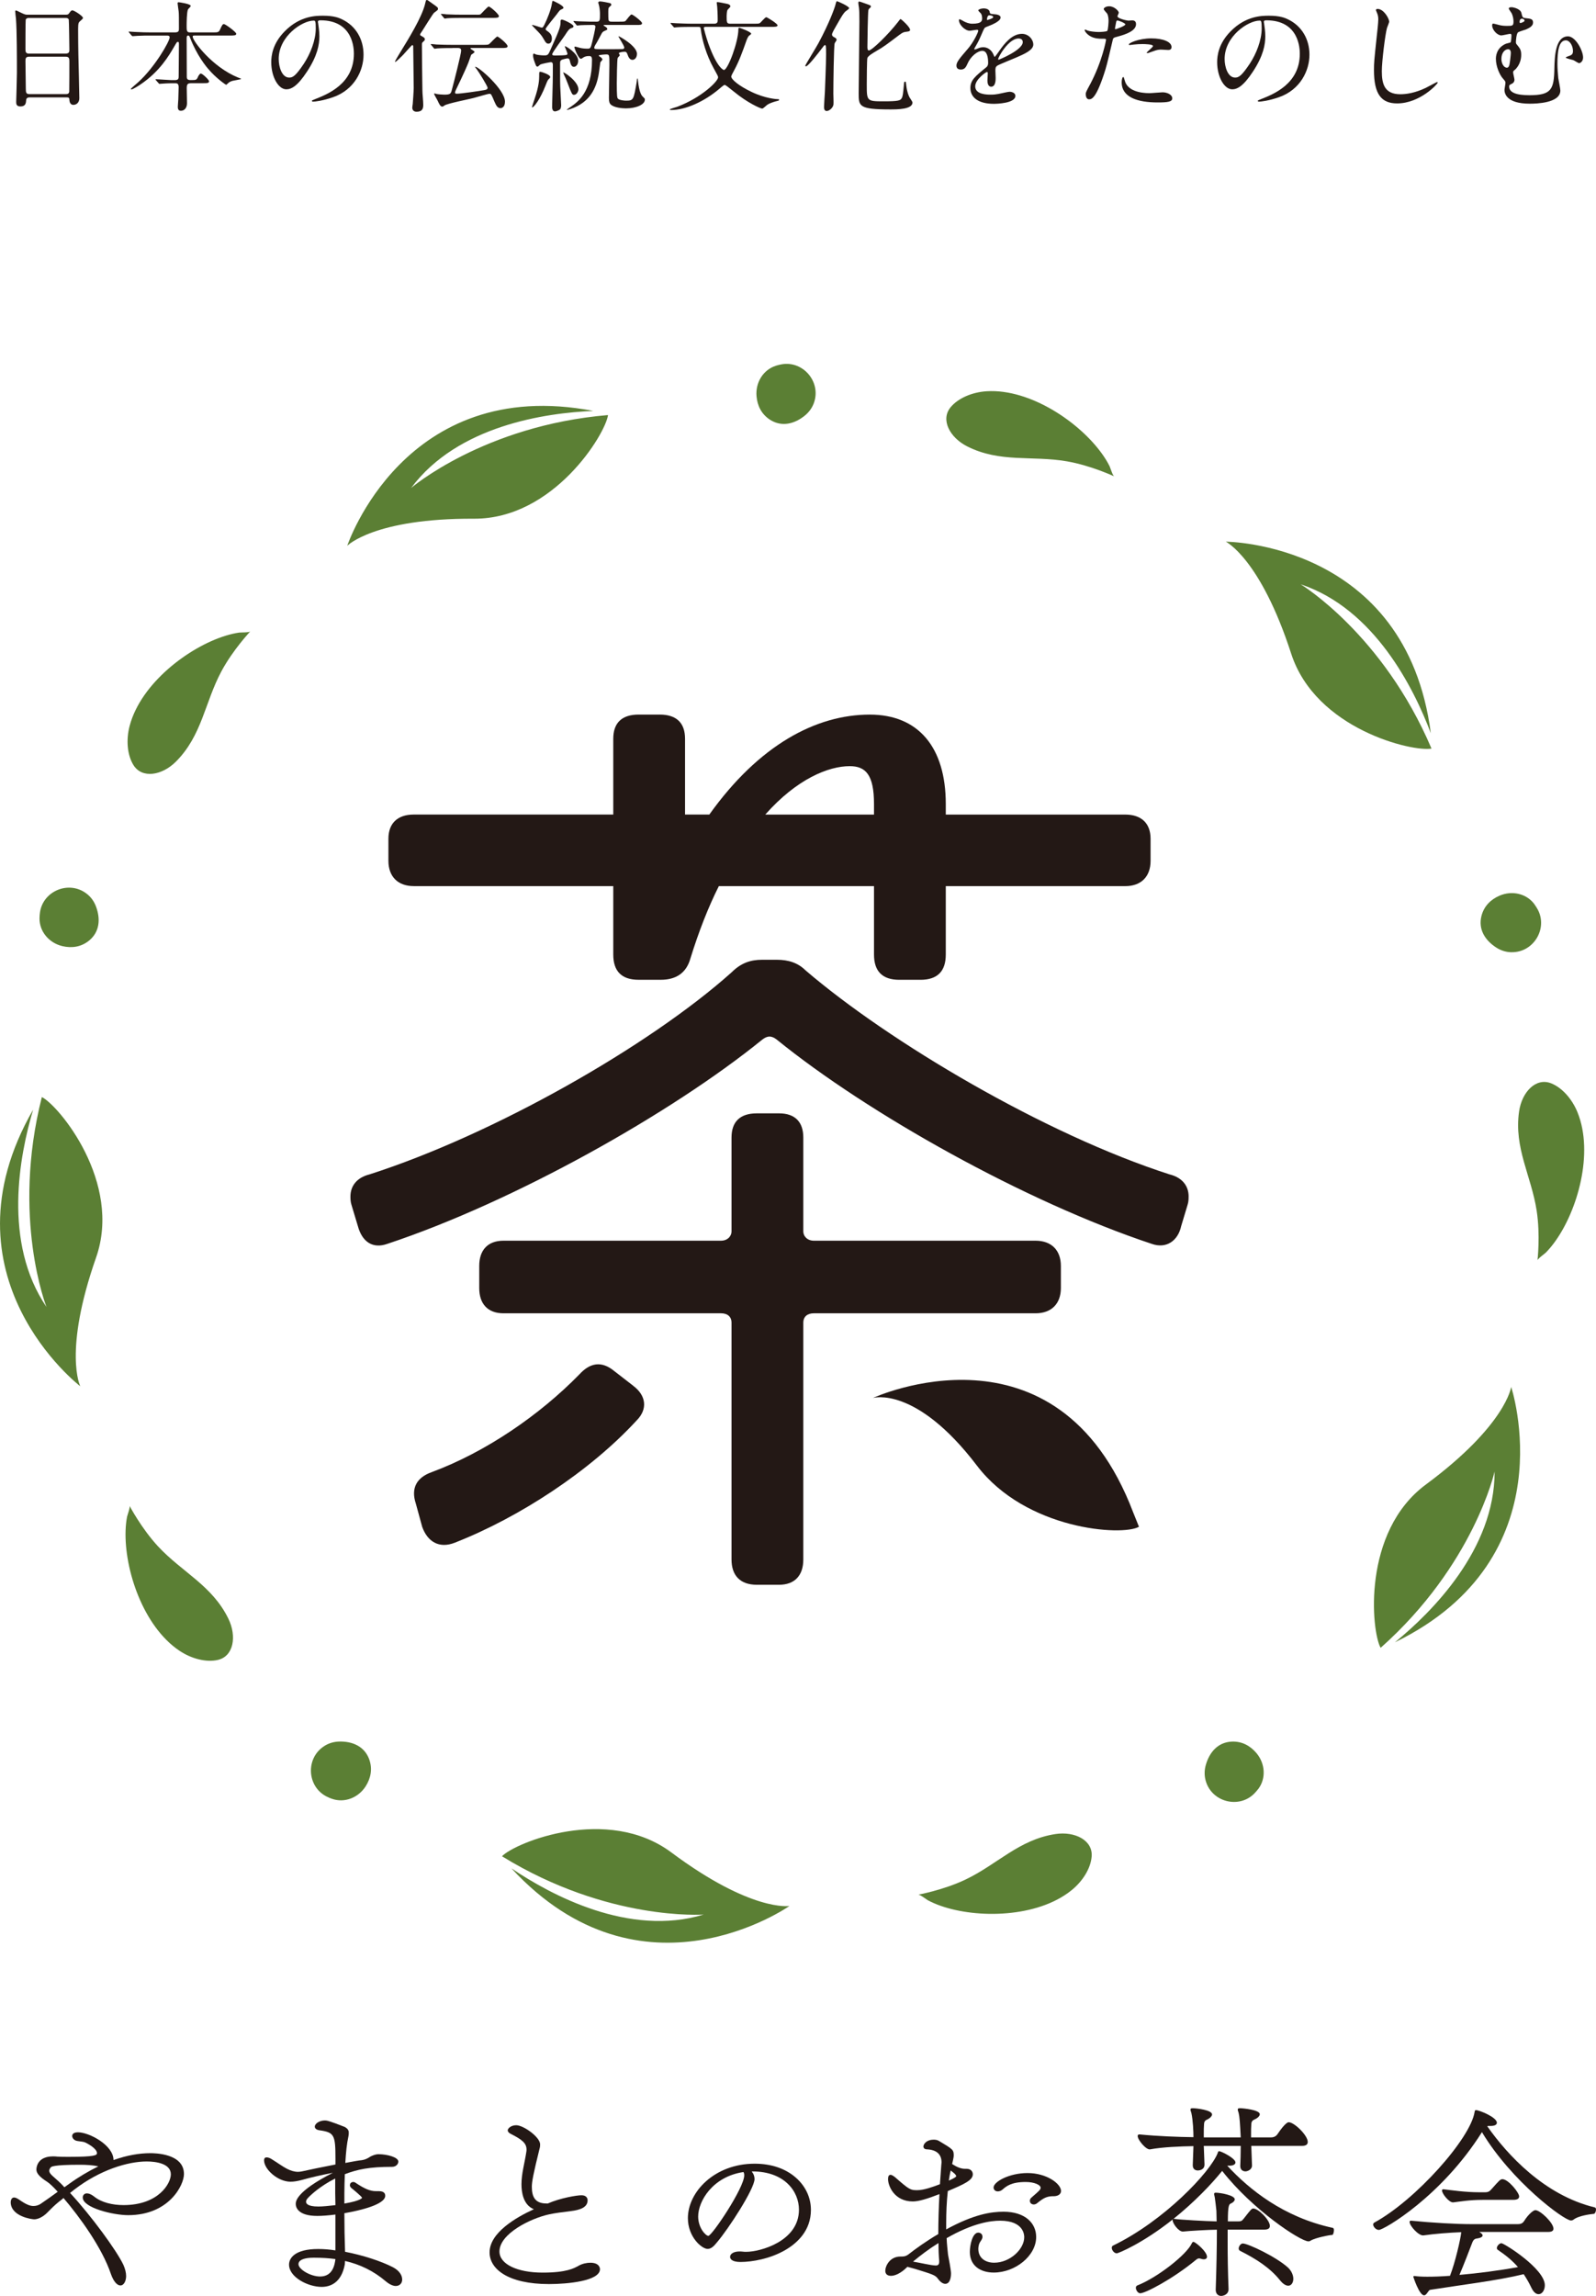 <?xml version="1.0" encoding="UTF-8"?>
<svg id="_レイヤー_2" data-name="レイヤー 2" xmlns="http://www.w3.org/2000/svg" viewBox="0 0 635 913.4">
  <defs>
    <style>
      .cls-1 {
        fill: #5b7f34;
      }

      .cls-2 {
        fill: #231815;
      }
    </style>
  </defs>
  <g id="_テキスト類" data-name="テキスト類">
    <g>
      <path class="cls-2" d="M11.81,38.74c-.29,0-1.3,0-1.39,1.01-.1,1.25-.19,2.59-2.3,2.59-1.58,0-1.68-.96-1.68-1.78,0-.19.29-9.79.29-11.62,0-5.23,0-16.66-.38-21.51-.05-.43-.29-2.45-.29-2.88,0-.24.05-.38.29-.38.19,0,.43.1,2.26,1.01,1.34.62,1.58.67,2.4.67h14.69c1.01,0,1.39,0,1.73-.48.72-1.01.91-1.25,1.39-1.25.67,0,4.18,2.26,4.18,2.98,0,.34-.24.53-1.06,1.25-.62.48-.86.82-.86,3.12,0,5.14.05,6,.1,10.23.05,2.74.38,14.88.38,17.38,0,1.68-1.1,2.64-2.4,2.64-.14,0-1.39,0-1.54-1.82-.05-.82-.05-1.15-1.01-1.15h-14.79ZM26.21,21.31c1.39,0,1.39-.91,1.39-1.54,0-.58-.14-11.76-.24-12-.29-.62-.91-.62-1.2-.62h-14.83c-.67,0-1.06.43-1.1.72-.1.38-.1,10.8-.1,11.67,0,.91.05,1.78,1.34,1.78h14.74ZM26.16,37.44c.43,0,1.3,0,1.39-1.01.05-.29.05-10.95.05-12.05,0-1.01-.1-1.82-1.39-1.82h-14.69c-1.25,0-1.39.72-1.39,1.68,0,1.58.14,9.31.14,11.04,0,1.54.14,2.16,1.44,2.16h14.45Z"/>
      <path class="cls-2" d="M75.84,33.12c-1.3,0-1.54.58-1.54,2.02,0,.91.1,5.14.1,5.95,0,1.73-.96,2.98-2.45,2.98-1.2,0-1.2-1.15-1.2-1.63,0-.43.19-2.69.19-2.88.05-1.68.14-4.56.14-4.9,0-1.54-.77-1.54-1.39-1.54h-1.68c-1.2,0-2.54.1-3.12.14-.24,0-1.2.1-1.39.1s-.19,0-.43-.29l-1.06-1.2s-.14-.14-.14-.24.14-.1.19-.1c.96,0,5.23.34,6.1.34h1.44c1.39,0,1.49-.62,1.49-1.49,0-2.02.1-10.99.1-12.82,0-.48,0-.91-.43-.91-.38,0-.43.14-1.44,1.87-2.06,3.55-5.76,9.94-13.49,15.12-.05.05-2.88,1.92-3.5,1.92-.1,0-.29-.05-.29-.19s2.5-2.26,2.98-2.69c6.58-5.95,12.48-16.23,12.48-17.81,0-.72-.67-.72-1.2-.72h-6.48c-1.34,0-3.26,0-5.04.1-.29,0-1.68.14-1.97.14-.14,0-.19,0-.48-.29l-.96-1.15c-.1-.14-.19-.24-.19-.29,0-.1.14-.1.19-.1.34,0,1.87.14,2.21.14,2.74.14,4.51.19,6.48.19h9.55c1.58,0,1.58-.72,1.58-1.54,0-4.13,0-5.71-.1-6.77-.05-.34-.43-3.02-.43-3.26,0-.43.29-.43.43-.43s4.8.62,4.8,1.49c0,.29-1.01,1.15-1.1,1.39-.48,1.06-.53,5.14-.53,6.53,0,1.68,0,2.59,1.25,2.59h8.98c2.21,0,2.54,0,3.07-1.15.86-2.02,1.15-2.16,1.54-2.16.58,0,4.9,3.17,4.9,3.84,0,.72-.91.72-2.59.72h-13.78c-.62,0-.96,0-.96.43,0,1.73,7.82,12.14,18.05,16.27,1.06.43,1.2.43,1.2.58s-2.78.58-3.31.72c-.86.24-1.3.43-2.02,1.1-.38.38-.48.48-.62.48-.19,0-4.08-2.69-7.1-6.29-.82-.91-4.56-5.42-7.25-12.43-.24-.62-.34-.86-.77-.86-.58,0-.58.67-.58,1.2,0,4.18.05,10.9.05,15.12,0,.53,0,1.39,1.34,1.39h.86c1.49,0,1.78-.1,2.3-1.39.19-.38.67-1.2,1.1-1.2.62,0,3.26,2.5,3.26,3.07,0,.77-.82.77-2.59.77h-4.75Z"/>
      <path class="cls-2" d="M126.49,8.74c0,.14.1.34.1.53.19,1.54.48,3.07.48,5.18,0,3.22-.72,7.68-4.94,14.07-3.84,5.86-6.29,7.01-8.21,7.01-3.17,0-6-4.94-6-10.8,0-2.54.53-7.39,5.33-12.24,6.1-6.24,12.53-6.24,15.31-6.24,4.37,0,6.38.86,7.73,1.54,5.18,2.54,8.35,7.68,8.35,13.97s-3.6,13.92-12.1,16.9c-4.08,1.44-7.25,1.78-7.97,1.78-.19,0-.48-.05-.48-.34,0-.14.1-.19,1.3-.67,4.99-1.97,15.41-6.1,15.41-18.05,0-1.87-.19-13.3-13.3-13.3-.96,0-1.01.38-1.01.67ZM110.89,23.47c0,3.12,1.25,7.39,4.18,7.39,1.39,0,2.54-.58,5.86-5.57,2.54-3.89,4.7-9.22,4.7-13.97,0-2.88-.19-3.12-.82-3.12-4.56,0-13.92,6.19-13.92,15.27Z"/>
      <path class="cls-2" d="M168.16,16.8c-.29.29-.29.48-.29,1.25,0,3.89.14,14.07.19,17.76,0,1.68.34,4.32.34,5.95,0,1.73-.62,2.69-2.69,2.69-1.58,0-1.68-1.34-1.68-1.58s.14-1.3.19-1.54c.05-.43.38-5.18.38-6.29,0-2.59-.19-14.06-.19-16.37,0-.38,0-.72-.43-.72-.19,0-3.02,3.31-3.65,3.94-.38.43-2.78,2.74-3.02,2.74-.14,0-.14-.1-.14-.14,0-.29,1.92-3.41,2.26-3.98,3.17-5.14,8.35-13.58,9.65-18.77.38-1.58.38-1.73.77-1.73.24,0,.43.14,2.16,1.39,2.02,1.44,2.26,1.58,2.26,2.11,0,.43-.14.53-1.54,1.54-.53.43-4.03,6.19-4.8,7.34-.72,1.01-.77,1.15-.77,1.44,0,.24.24.34.82.67.96.48,1.06.82,1.06,1.2,0,.29-.24.53-.86,1.1ZM180.01,19.11c-4.18,0-5.57.1-6.05.14-.14,0-.86.14-1.01.14-.19,0-.29-.14-.43-.34l-.91-1.1c-.1-.1-.24-.24-.24-.29,0-.1.1-.14.19-.14.34,0,1.82.14,2.11.19,2.35.1,4.32.14,6.58.14h11.76c1.82,0,2.35-.05,2.64-.34.53-.43,2.83-2.98,3.22-2.98.43,0,4.08,2.93,4.08,3.84,0,.72-.86.72-2.54.72h-11.9c-.19,0-.34.05-.34.19,0,.1.05.14.72.58.62.38.91.58.91.82,0,.29-1.2.96-1.34,1.15-.24.62-.91,2.59-1.1,3.07-.53,1.34-1.82,4.37-4.94,10.8-.14.29-.38.86-.38,1.15,0,.38.38.43.72.43,1.58,0,8.93-1.06,10.99-1.44.53-.1,1.25-.24,1.25-.91s-3.5-6.29-4.27-7.3c-.05-.05-.48-.67-.72-.96,0-.05.1-.1.14-.1,1.3,0,11.76,9.02,11.76,13.87,0,2.3-1.34,2.59-1.78,2.59-1.25,0-1.78-1.2-2.4-2.59-1.3-3.07-1.34-3.12-2.02-3.12-.62,0-5.33,1.44-6.34,1.68-1.82.48-10.32,2.16-11.47,2.93-.58.38-.67.48-.86.48-.48,0-.91-.1-1.82-2.16-.19-.48-1.49-2.59-1.49-2.88,0-.1.05-.19.24-.19.14,0,.53.14.62.19.62.14,2.35.29,3.17.29,2.54,0,2.64-.43,3.07-2.11.62-2.26,3.65-14.07,3.65-15.41,0-1.01-.72-1.01-1.25-1.06h-2.21ZM189.62,5.86c.82,0,1.3,0,1.58-.19.24-.14,2.83-3.07,3.22-3.07.67,0,4.08,3.07,4.08,3.79s-.86.72-2.59.72h-11.86c-4.18,0-5.57.1-6.05.14-.14,0-.86.14-1.01.14-.19,0-.29-.14-.43-.34l-.91-1.1c-.1-.14-.24-.24-.24-.29,0-.1.1-.14.19-.14.34,0,1.82.14,2.11.19,2.35.1,4.32.14,6.58.14h5.33Z"/>
      <path class="cls-2" d="M224.18,3.07c0,.29-.1.34-1.01.77-.38.14-.62.43-1.63,1.82-.72.96-4.46,5.42-4.46,5.86,0,.34.29.58.53.72.96.67,1.97,1.44,1.97,3.07,0,1.15-.48,2.06-1.39,2.06-.77,0-1.1-.58-1.39-1.01-1.1-1.87-1.3-2.21-2.26-3.26-.48-.53-2.88-2.98-2.88-3.02s.05-.14.14-.14c.62,0,3.46,1.06,3.74,1.06.43,0,.58-.24,1.1-1.25,1.06-2.11,2.59-5.9,2.93-8.21.19-1.1.19-1.2.48-1.2.05,0,4.13,1.78,4.13,2.74ZM218.37,31.44c-.34.29-.53.53-1.34,2.64-2.16,5.52-4.61,8.64-5.28,8.64-.05,0-.1-.05-.1-.1,0-.1.91-2.88,1.06-3.31,1.73-5.04,1.82-7.68,1.82-9.12,0-1.54,0-1.63.43-1.63.62,0,3.5,1.06,3.89,1.82.19.43-.05.67-.48,1.06ZM225.19,21.89c.14,0,.58-.1.58-.48,0-.48-1.06-2.78-1.06-2.93,0-.05,0-.1.1-.1.43,0,5.23,2.88,5.23,5.76,0,1.63-.96,2.45-1.68,2.45s-1.25-.58-1.58-2.21c-.14-.72-.34-1.15-.96-1.15-.43,0-1.82.38-1.97.43-1.01.34-1.01.82-1.01,1.73,0,7.15,0,7.97.14,10.66.1,1.92.29,5.66.29,5.81,0,.38-.05,1.34-.53,1.73-.14.14-1.25.72-1.97.72-1.1,0-1.1-1.54-1.1-1.87,0-1.34.24-8.11.24-9.65.05-2.26.05-4.61.05-6.91,0-.38,0-1.15-.77-1.15-.19,0-3.65.58-4.32,1.01-.14.1-.77.77-.96.77-.48,0-.58-.29-.72-.58-.67-1.73-1.1-2.74-1.1-4.03,0-.19.05-.58.38-.58.1,0,.72.34.86.38.77.19,2.16.34,3.17.34,1.49,0,1.63-.19,2.64-2.5,3.89-8.64,3.89-9.17,3.89-11.09,0-.38.14-.67.48-.67.72,0,4.66,1.87,4.66,2.64,0,.48-.29.58-.58.67-1.15.34-1.54.96-2.74,2.83-.77,1.2-5.14,6.91-5.14,7.68,0,.43.48.48,1.2.48,2.02,0,3.94-.1,4.27-.19ZM228.35,37.73c-.72,0-.91-.48-2.5-4.61-.67-1.78-.91-2.26-1.34-3.17-.05-.1-.43-1.01-.43-1.1,0-.48,6.05,3.46,6.05,6.67,0,.82-.67,2.21-1.78,2.21ZM228.35,8.74c-.19-.19-.19-.24-.19-.29,0-.1.05-.1.14-.1.34,0,1.82.14,2.16.14,3.84.14,5.23.14,6.86.14,1.39,0,1.39-.58,1.39-3.12,0-.86-.1-2.11-.34-3.17,0-.19-.34-1.06-.34-1.25,0-.53.58-.53.72-.53.67,0,3.22.48,3.89.67.48.14.58.38.58.77,0,.19-.82.77-.91.91-.14.19-.29.38-.29,1.73,0,1.2,0,3.17.14,3.46.24.53.77.53,1.39.53h2.78c1.97,0,2.3-.05,2.59-.34.38-.38,1.87-2.54,2.35-2.54.53,0,4.18,2.78,4.18,3.46,0,.72-.72.72-2.21.72h-12.72c-.19,0-.38,0-.38.14s.29.29.62.48c.38.24.86.58.86,1.01,0,.29-.05.29-1.25.82-.38.19-.72.38-1.1,1.15-1.73,3.26-1.92,3.6-2.5,4.51-.05.19-.34.58-.34.96,0,.24.14.43.48.48.53.1,2.88.1,3.55.1,1.06,0,6.62,0,7.2-.05.34-.05.72-.14.72-.62,0-.67-2.3-4.22-2.3-4.32s.05-.14.14-.14c.19,0,7.2,3.79,7.2,6.96,0,1.68-1.01,2.4-1.78,2.4-1.2,0-1.68-1.3-2.02-2.26-.29-.82-.58-.96-1.1-.96-.96,0-2.3.29-2.3.58,0,.14.38.67.38.77,0,.24-.82.96-.86,1.15-.24.67-.34,9.02-.34,10.03,0,5.04.14,5.76.43,6.1.58.67,2.64.82,3.26.82,2.98,0,3.02-.38,4.22-7.39.05-.34.05-.48.14-1.2,0,0,0-.24.1-.24.19,0,.24.58.29.91.48,4.56,1.34,5.9,2.11,6.53.34.34.62.53.62.96,0,2.02-3.46,3.5-7.58,3.5-1.49,0-4.7-.29-6-1.54-.43-.38-.72-1.01-.72-2.54,0-2.11.19-11.33.19-13.25,0-3.89,0-4.13-1.25-4.13-.34,0-3.02.14-3.02.48,0,.1.62.48.72.58.24.14.77.58.77.96,0,.24-.67.86-.82,1.1-.05.24-.48,3.65-.58,4.22-.96,6.38-3.79,11.81-11.23,14.35-.48.19-1.25.38-1.44.38-.05,0-.1,0-.1-.1,0-.05,1.44-1.06,1.68-1.2,2.59-1.82,8.35-5.81,8.35-18.58,0-1.49-.62-1.54-1.1-1.54-.72,0-1.44.05-2.21.48-.19.1-.86.62-1.06.62-1.06,0-2.64-4.27-2.64-4.56,0-.24.1-.29.29-.29.24,0,.38.05,1.73.43.91.29,2.26.38,3.22.38,1.01,0,1.25-.14,1.82-2.54.29-1.06,1.3-5.52,1.3-6.14,0-.67-.43-.77-.96-.77-2.69,0-4.61.1-4.85.1-.14,0-1.3.14-1.44.14s-.24-.1-.38-.34l-.96-1.1Z"/>
      <path class="cls-2" d="M280.63,10.71c-.29,0-.62.1-.62.48,0,.14.91,3.55,1.82,6.14,3.55,9.89,6.1,10.51,6.19,10.51,1.58,0,5.76-11.23,5.76-16.18,0-.24,0-.62.38-.62.14,0,4.7,1.63,4.7,2.35,0,.24-.24.38-.77.77-.48.34-.96,1.58-1.01,1.73-1.78,5.04-3.02,8.45-4.99,12.1-.62,1.1-1.15,2.16-1.15,2.45,0,1.15,2.98,3.7,8.11,6.14,5.38,2.59,9.89,2.88,10.51,2.88.14,0,.43,0,.43.19,0,.34-.14.38-1.34.67-1.1.29-2.69.86-3.41,1.39-.29.19-1.58,1.49-1.97,1.49-.72,0-5.95-2.35-11.18-6.67q-3.36-2.74-3.7-2.74c-.34,0-.53.14-2.35,1.68-5.76,4.85-13.2,8.3-19.01,8.3-.34,0-.53-.1-.53-.24,0-.19,2.54-.91,2.98-1.06,9.65-3.65,16.23-10.13,16.23-11.71,0-.43-.19-.77-1.78-3.65-2.93-5.28-4.61-11.28-5.09-15.31-.14-.96-.14-1.1-1.06-1.1h-2.35c-1.15,0-4.42,0-6.05.14-.14,0-.86.1-1.06.1-.14,0-.24-.1-.38-.29l-.96-1.1q-.19-.24-.19-.34c0-.1.1-.1.19-.1.29,0,1.73.14,2.06.14,1.39.05,3.89.19,6.62.19h8.5c1.39,0,1.39-.86,1.39-1.54,0-2.4-.14-4.46-.19-5.14,0-.24-.19-1.34-.19-1.63s.1-.29.34-.29c.48,0,3.02.53,3.7.67.29.05,1.39.29,1.39,1.06,0,.29-1.1,1.2-1.2,1.49-.19.43-.29,1.82-.29,2.26,0,2.54,0,3.12,1.44,3.12h9.36c1.1,0,1.97,0,2.3-.19.48-.19,2.11-2.4,2.69-2.4.29,0,4.46,2.54,4.46,3.22,0,.62-.96.62-2.54.62h-26.21Z"/>
      <path class="cls-2" d="M332.09,17.23c-.34,1.01-.53,16.37-.53,20.02,0,.67.14,3.7.05,4.32-.14,1.25-1.63,2.59-2.69,2.59s-1.06-1.2-1.06-1.68c0-.91.29-4.99.34-5.86.05-1.25.48-11.86.48-14.98,0-3.55-.1-3.7-.48-3.7-.24,0-.43.29-1.34,1.49-1.39,1.82-5.33,6.96-6.19,6.96-.1,0-.29-.1-.29-.29s4.46-7.44,5.23-8.88c4.42-8.21,6.48-14.11,6.77-15.26q.34-1.49.62-1.49c.24,0,4.85,2.02,4.85,2.78,0,.34-1.39,1.2-1.58,1.39-.91,1.01-1.2,1.49-3.7,5.86-.48.82-1.54,2.64-1.54,3.22,0,.53.34.82.82,1.06.67.34,1.01.58,1.01,1.1,0,.24-.72,1.15-.77,1.34ZM360.8,12.62c-1.25.1-1.63.29-2.88,1.2-5.28,3.98-6.38,4.85-9.17,6.43-1.3.77-3.31,1.92-3.65,2.83-.19.62-.24,8.98-.24,10.51,0,6.58,0,6.72,6.67,6.72,6,0,6.67-.34,7.2-1.2.43-.67.58-1.78.86-4.9.14-1.54.14-1.73.53-1.73.29,0,.29.05.48,1.73.29,2.4.96,3.98,1.3,4.56.14.29,1.15,1.63,1.15,2.02,0,2.74-6.14,2.74-8.83,2.74-12.58,0-12.58-1.3-12.58-6.48,0-4.51.29-24.34.29-28.47,0-3.65-.05-4.42-.19-5.62-.05-.24-.24-1.49-.24-1.78,0-.43.14-.58.34-.58.24,0,1.68.53,2.74.91,1.73.62,1.92.67,1.92,1.1,0,.14-.1.29-.19.38-.67.62-.72.67-.82,1.15-.19.82-.38,12.24-.38,14.5,0,.43,0,1.44.58,1.44,1.2,0,7.82-6.43,11.67-11.43.14-.24.82-1.1.96-1.1s4.22,3.5,3.74,4.56c-.19.38-.91.48-1.25.48Z"/>
      <path class="cls-2" d="M380.53,26.11c0-1.44,1.34-2.98,4.61-6.77,2.16-2.5,4.08-6.48,4.08-7.15,0-.29-.34-.34-.53-.34-.48,0-2.45.38-2.88.38-1.82,0-4.27-2.35-4.27-4.22,0-.14,0-.34.29-.34s1.54.77,1.82.91c.58.29,1.87.86,3.17.86,3.94,0,3.94-1.3,3.94-2.26,0-.29-.05-1.06-.38-1.68-.14-.24-1.15-1.1-1.15-1.39,0-.38,1.25-.77,2.11-.77,1.15,0,2.35.43,2.45,1.49.05.62.24.72,2.16.86.34,0,2.16.24,2.16,1.25,0,1.58-3.5,2.93-5.71,3.79-.72.29-.77.38-1.82,2.83-1.15,2.64-1.34,3.02-2.59,5.18-.24.43-.34.58-.34.77,0,.1.05.19.19.19s1.06-.34,1.49-.53c.53-.24,1.15-.38,1.87-.38.62,0,2.83.1,4.08,2.93.34.82.38.91.48.91.14,0,1.73-2.21,1.97-2.59,1.58-2.21,4.7-6.58,8.88-6.58,2.64,0,4.51,2.26,4.51,4.27,0,2.26-3.79,3.84-6.77,5.14-1.2.53-6.62,2.69-7.49,3.22-.77.48-.82,1.01-.82,2.02,0,.43.1,2.45.1,2.88,0,.77,0,3.5-1.78,3.5-1.3,0-1.49-1.58-1.49-2.45,0-.48.14-2.78.14-2.83,0-.19,0-.58-.34-.58-.38,0-4.66,2.98-4.66,5.71,0,3.31,4.8,3.31,6.19,3.31,1.2,0,2.11-.1,3.07-.29.67-.1,3.74-.86,4.37-.86,1.01,0,2.35.48,2.35,1.63,0,2.98-7.44,3.17-8.59,3.17-6.1,0-9.31-2.5-9.31-6.29,0-3.07,1.82-4.61,6.34-8.26.48-.38.72-.96.72-1.68,0-2.16-.38-4.85-2.3-4.85s-4.66,2.21-5.9,5.09c-.53,1.2-1.06,2.35-2.59,2.35-.91,0-1.82-.29-1.82-1.58ZM392.77,7.97c.1,0,2.4-.62,2.4-1.15,0-.62-1.2-.72-1.63-.72-.67,0-.86,1.34-.86,1.54s0,.34.1.34ZM397.14,23.52c0,.1.05.24.19.24s9.6-3.84,9.6-7.01c0-1.2-1.06-1.44-1.68-1.44-3.98,0-8.11,7.44-8.11,8.21Z"/>
      <path class="cls-2" d="M433.72,33.56c4.94-9.36,6.34-17.62,6.34-17.67,0-.48-.19-.48-1.73-.48-1.01,0-2.69-.05-4.27-.86-1.54-.77-2.5-2.11-2.5-2.59,0-.14.14-.19.19-.19.19,0,.91.38,1.1.43.72.24,2.69.53,4.27.53.72,0,3.02-.1,3.41-.43.38-.34.53-3.6.53-3.94,0-.38,0-2.02-.58-2.98-.19-.24-1.34-1.44-1.34-1.78,0-.48.91-1.1,2.16-1.1,2.16,0,3.84,1.97,3.84,2.54,0,.24-.53,1.2-.53,1.44,0,.91,3.84,1.73,4.32,1.73.19,0,1.25-.1,1.49-.1.38,0,1.58,0,1.58,1.49,0,2.69-4.08,4.08-7.25,4.94-1.63.43-1.82.48-2.02,1.34-2.45,10.46-2.5,10.51-3.5,13.63-3.31,9.99-5.04,9.99-5.95,9.99-1.15,0-1.3-1.58-1.3-2.11,0-.58.24-1.06,1.73-3.84ZM443.85,11.62c.24,0,3.89-1.3,3.89-1.92,0-.48-2.59-1.54-3.12-1.54-.29,0-.43.1-.53.58-.19.96-.19,1.1-.43,2.26-.05.34-.1.62.19.62ZM447.49,31.97c1.01,4.18,6.19,5.09,9.84,5.09.82,0,4.46-.34,5.23-.34,1.63,0,3.84.82,3.84,2.4,0,1.39-1.78,1.63-5.86,1.63-7.78,0-14.26-1.97-14.26-8.02,0-1.1.29-2.11.67-2.11.19,0,.48,1.2.53,1.34ZM458.1,15.27c4.56,0,8.02,1.34,8.02,3.46,0,1.15-1.01,1.15-1.39,1.15-.43,0-2.3-.14-2.69-.14-.86,0-1.58,0-3.55.77-1.2.43-1.68.62-2.02.62-.1,0-.24,0-.24-.14,0-.34,2.5-2.16,2.5-2.69,0-.72-3.41-.77-4.13-.77-1.06,0-2.35.05-3.46.19-.29.05-1.39.19-1.58.19-.05,0-.38,0-.43-.1-.34-.62,3.84-2.54,8.98-2.54Z"/>
      <path class="cls-2" d="M502.84,8.74c0,.14.1.34.1.53.19,1.54.48,3.07.48,5.18,0,3.22-.72,7.68-4.94,14.07-3.84,5.86-6.29,7.01-8.21,7.01-3.17,0-6-4.94-6-10.8,0-2.54.53-7.39,5.33-12.24,6.1-6.24,12.53-6.24,15.31-6.24,4.37,0,6.38.86,7.73,1.54,5.18,2.54,8.35,7.68,8.35,13.97s-3.6,13.92-12.1,16.9c-4.08,1.44-7.25,1.78-7.97,1.78-.19,0-.48-.05-.48-.34,0-.14.1-.19,1.3-.67,4.99-1.97,15.41-6.1,15.41-18.05,0-1.87-.19-13.3-13.3-13.3-.96,0-1.01.38-1.01.67ZM487.24,23.47c0,3.12,1.25,7.39,4.18,7.39,1.39,0,2.54-.58,5.86-5.57,2.54-3.89,4.7-9.22,4.7-13.97,0-2.88-.19-3.12-.82-3.12-4.56,0-13.92,6.19-13.92,15.27Z"/>
      <path class="cls-2" d="M552.72,8.54c0,.48-.82,2.3-.91,2.69-.67,2.45-2.02,13.06-2.02,17.09,0,4.85.91,9.17,7.34,9.17,2.35,0,5.81-.48,10.08-2.5.72-.34,4.37-2.35,4.56-2.35s.24.14.24.24c0,.53-7.1,8.26-16.13,8.26-6.24,0-9.22-3.6-9.22-13.25,0-2.98.1-3.94,1.1-13.35.19-1.58.62-5.52.62-6.86,0-.86-.14-1.68-.43-2.35-.05-.14-.53-1.25-.53-1.3,0-.34.38-.48.67-.48,2.5,0,4.61,3.89,4.61,4.99Z"/>
      <path class="cls-2" d="M605.29,5.04c.38,1.63.48,2.06,1.54,2.16,2.26.24,3.12.34,3.12,1.78,0,1.2-1.06,1.97-2.69,2.69-.48.19-2.74.86-3.22,1.15-.72.43-.91,3.41-.91,3.94s.14.72.53,1.15c1.1,1.39,1.58,1.97,1.58,3.89,0,3.74-2.26,5.76-2.54,6-.53.38-.67.53-.67,1.06,0,.43.53,2.4.53,2.88,0,.29-.1,1.15-1.06,1.58-.86.43-1.06.53-1.06,1.06,0,2.4,2.74,3.5,8.06,3.5,8.83,0,9.79-2.35,9.94-10.75.1-4.22.29-12.67,5.42-12.67,2.98,0,6,5.67,6,8.4,0,1.58-1.1,2.26-1.58,2.26-.38,0-1.92-1.06-2.3-1.2-.48-.14-3.02-.72-3.02-1.01s1.68-.72,1.97-.91c.72-.38.91-.91.91-1.68,0-2.06-1.25-4.27-2.83-4.27-2.78,0-3.36,4.22-3.36,9.41,0,1.58.19,4.22.34,5.62.1.72.82,4.13.82,4.94,0,5.04-9.7,5.23-12.14,5.23-9.46,0-10.08-4.22-10.08-5.47,0-.43.38-2.35.38-2.78,0-.62-.1-.72-1.06-1.82-1.2-1.34-2.74-4.71-2.74-7.73,0-.72,0-4.32,3.98-6.05.24-.1,1.49-.38,1.78-.48.34-.1.43-2.59.43-2.78,0-.62-.24-.67-.53-.67-.48,0-2.93.62-3.5.62-1.54,0-3.65-2.11-3.65-4.03,0-.14.05-.67.38-.67.38,0,2.21.53,2.64.62.77.19,1.68.29,2.83.29,2.26,0,2.64,0,2.64-1.78,0-.77-.14-2.06-.77-3.31-.14-.29-1.1-1.49-1.1-1.82,0-.62,1.2-.53,1.58-.48,1.1.19,3.12.91,3.41,2.16ZM600,19.59c-1.2,0-2.64,1.34-2.64,3.84,0,1.68.86,3.5,2.21,3.5.58,0,.82-.62.96-1.06.19-.72.58-4.03.58-4.75,0-1.06-.38-1.54-1.1-1.54ZM604.61,8.69c0,.34.1.48.34.48.05,0,1.63-.43,1.63-.96,0-.34-.43-.77-1.01-.77-.05,0-.29,0-.48.1-.48.29-.48,1.06-.48,1.15Z"/>
    </g>
    <g>
      <path class="cls-2" d="M27.9,872.4c8.58,9.31,18.45,22.83,21.19,28.58.73,1.64,1.09,3.2,1.09,4.47,0,1.83-.82,3.74-2.28,3.74-1.19,0-2.64-1.37-3.74-4.47-3.56-10.59-12.51-22.83-18.9-30.32l-.73.64c-1.73,1.28-3.2,2.65-4.38,3.83l-1.55,1.55c-.27.27-2.56,2.46-5.02,2.46-.82,0-9.13-1.09-9.32-6.67,0-1.01.36-2.01,1.37-2.01.46,0,1.1.27,1.92.82,2.74,1.91,4.29,2.56,5.75,2.56,1.01,0,2.1-.27,3.1-1.01,2.28-1.55,4.47-3.1,6.57-4.65-1.83-2.01-3.38-3.47-4.29-4.02-3.01-1.92-4.2-3.38-4.2-4.84,0-.91.46-5.21,6.58-5.21.54,0,1.19,0,1.73.09,1.19.09,2.83.09,4.65.09,10.32,0,11.14-.64,11.14-1.46,0-1.83-3.65-3.74-4.2-4.02-.46-.27-1.01-.46-1.64-.55l-1.92-.27c-1.28-.18-2.1-1.1-2.1-2.01,0-1.19,1.37-1.46,2.28-1.46,4.47,0,14.16,5.11,14.16,11.05,5.39-1.92,10.31-2.74,14.61-2.74,1.83,0,13.42.09,13.42,8.31,0,4.47-6.03,16.35-22.19,16.35-5.94,0-18.08-2.92-18.08-7.03,0-.91.64-1.64,1.64-1.64.82,0,1.73.36,2.92,1.28,2.92,2.37,7.31,3.38,11.68,3.38,13.88,0,18.81-8.58,18.81-12.24,0-4.29-5.93-5.11-9.59-5.11-7.58,0-18.63,3.38-28.76,11.14l-1.73,1.37ZM27.54,868.75c3.93-2.83,7.85-5.11,11.6-6.94-2.01-.46-4.75-.64-7.39-.64-10.87,0-11.42.82-11.6,1.1-.36.45-.55.82-.55,1.27,0,.73.55,1.46,1.64,2.38,1.37,1.19,2.92,2.56,4.38,4.2l1.92-1.37Z"/>
      <path class="cls-2" d="M133.46,880.98c-2.74.36-5.3.55-7.21.55-7.94,0-8.58-3.65-8.58-4.75,0-1.01.09-4.93,14.79-12.42-4.66.91-9.04,1.92-12.24,2.83-1.73.46-3.19.73-4.65.73-5.02,0-10.5-4.93-10.5-8.49,0-.82.37-1.19,1.01-1.19s1.37.27,2.19.82c2.1,1.28,4.02,2.74,5.94,3.74,1.46.73,2.92,1.19,4.38,1.19.55,0,1.01-.09,1.55-.18,2.46-.55,8.03-1.73,13.33-2.74v-2.37c0-9.32-.46-10.41-6.3-11.23-1.37-.18-1.92-.82-1.92-1.46,0-1.19,1.83-2.46,4.02-2.46.73,0,1.55.09,7.85,2.56,1.19.64,1.64,1.37,1.64,2.19,0,.46,0,.91-.09,1.37-.73,3.47-1,6.3-1.28,10.78,2.92-.55,5.39-1.01,6.57-1.1,1.19-.18,2.1-.55,3.47-1.46.91-.46,2.01-.91,3.2-.91,3.38,0,7.85,1.19,7.85,2.92,0,1.1-1.01,2.1-2.47,2.1-9.13,0-13.7,1.01-18.81,2.92-.09,2.46-.18,5.02-.18,7.49v4.2c6.39-1.1,7.03-2.19,7.03-2.28,0-.46-4.02-3.74-4.29-3.93-.36-.37-.55-.73-.55-1.1,0-.27.09-.55.27-.82.28-.28.64-.46,1.1-.46.36,0,.73.18,1.09.46,3.47,2.28,5.57,3.2,7.95,3.2h1.19c2.37,0,2.46,1.37,2.46,1.83,0,3.47-9.86,5.84-16.25,6.94,0,5.12.09,10.23.27,15.34,7.12,1.37,14.34,3.74,18.99,6.12,2.65,1.37,3.74,3.29,3.74,4.93,0,1.46-1.01,2.56-2.56,2.56-1.01,0-2.38-.54-3.93-1.83-4.93-4.2-10.32-6.76-16.25-8.13,0,.46-.09.91-.09,1.37-1.37,7.4-5.84,8.95-9.22,8.95-5.39,0-12.97-3.84-12.97-8.86,0-2.56,2.28-6.21,11.6-6.21,2.19,0,4.47.18,6.85.55v-14.24ZM124.69,898.15c-3.47,0-5.3.82-5.76,1.82-.09.18-.18.46-.18.73,0,2.1,4.84,4.93,8.58,4.93,5.02,0,5.84-4.57,6.12-6.94-2.65-.36-5.39-.54-8.22-.54h-.55ZM133.36,866.65c-6.03,3.01-9.86,6.67-10.77,7.67-.46.46-.82,1-.82,1.55s.27,1.92,4.93,1.92c1.73,0,4.2-.27,6.76-.55,0-1.55-.09-3.2-.09-4.75v-5.84Z"/>
      <path class="cls-2" d="M217.91,876.6c5.21-2.28,11.69-3.29,13.42-3.29,1.83,0,2.46,1.01,2.46,2.01,0,2.74-2.83,3.83-6.67,4.29-2.92.36-6.57.82-8.58,1.28-7.58,1.64-19.82,7.76-19.82,14.79,0,5.02,7.03,8.4,17.17,8.4,9.59,0,12.51-1.73,14.34-2.74,1.46-.82,3.19-1.19,4.65-1.19,3.56,0,3.83,2.1,3.83,2.56,0,4.75-13.06,5.93-20.27,5.93-16.35,0-23.65-6.02-23.65-12.6,0-7.85,10.59-13.97,17.62-17.17-4.29-1.73-4.93-6.85-4.93-9.95,0-4.29,1.28-8.49,1.92-12.78.09-.36.09-.73.09-1.01,0-2.47-1.65-3.93-6.39-6.3-.82-.46-1.09-.91-1.09-1.37,0-.64,1.19-2.01,3.38-2.01,2.92,0,9.5,4.75,9.5,7.58v.36c0,.55-.09,1.01-.28,1.64-2.37,9.59-3.01,12.88-3.01,14.88,0,4.02,1.28,6.67,5.84,6.67h.46Z"/>
      <path class="cls-2" d="M294.54,899.84c-3.77,0-4.06-1.54-4.06-2.01,0-1.27,1.52-2.16,3.7-2.16.44,0,.89,0,1.36.07.42.07.92.07,1.42.07,5.36,0,20.92-4.12,20.92-16.76,0-7.33-5.8-15.22-18.51-15.22h-.29c.74.91,1.13,1.94,1.13,3.02,0,3.86-10.31,19.78-15.04,25.3-1.2,1.5-2.28,2.5-3.63,2.5-2.33,0-7.85-4.75-7.85-12.24,0-10.46,10.67-21.66,26.56-21.66,6.63,0,12.33,1.94,16.47,5.62,3.82,3.38,5.92,7.92,5.92,12.76,0,8.24-5.46,13.18-10.04,15.88-6.07,3.57-13.3,4.84-18.05,4.84M295.8,864.07c-12.29,1.82-18.02,11.61-18.02,17.69,0,4.59,3.04,7.7,4.05,7.7,1.44-.02,14.28-19.1,14.28-24.07,0-.49-.06-.91-.31-1.32"/>
      <path class="cls-2" d="M360.99,901.8l-.18.18c-2.28,2.28-4.65,3.38-6.3,3.38-1.91,0-2.28-1.19-2.28-2.01,0-1.83,1.73-5.66,6.02-5.66h.46c1.1,0,1.73-.18,2.56-.73,2.92-2.28,7.21-5.39,12.05-8.22,0-5.02.18-10.68.46-15.89-4.93,1.92-8.31,2.92-10.59,2.92-7.31,0-9.86-6.12-9.86-8.86,0-.91.18-1.73,1.01-1.73.36,0,.91.28,1.73.91,5.75,5.02,6.12,5.2,8.86,5.2s6.39-1.37,9.04-2.37l.55-7.67c0-.36.09-.64.09-1.01,0-3.01-1.73-5.02-5.84-5.2-.91,0-1.37-.55-1.37-1.1,0-1.09,1.37-2.74,4.02-2.74.73,0,1.46.09,2.1.46,5.66,3.38,5.94,3.56,5.94,5.84,0,.18,0,.82-.64,3.38,1.55,1,3.29,1.91,5.12,1.91h.64c1.73,0,2.47,1.1,2.47,2.19,0,2.37-3.47,3.93-9.95,6.67-.46,4.2-.64,8.58-.64,12.78v2.46c11.05-6.02,17.8-7.03,22.83-7.03,8.49,0,12.97,4.47,12.97,10.05,0,7.49-8.31,14.15-16.89,14.15-5.2,0-9.5-2.65-9.5-8.22,0-2.65,1.01-7.67,3.38-7.67.27,0,1.64.18,1.64,1.65,0,.36,0,.73-.82,1.92-.82,1.09-.82,2.74-.82,2.92,0,3.65,2.83,5.48,6.3,5.48,6.3,0,11.96-5.39,11.96-10.14,0-.64,0-6.57-9.59-6.57-3.75,0-10.78.91-21.28,6.94.09,2.46.36,4.65.55,6.57,1.19,6.12,1.19,7.21,1.19,7.49,0,.37,0,4.11-2.28,4.11-.91,0-1.92-.64-2.92-2.01-1.01-1.46-2.28-1.82-9.13-3.93l-3.01-.82ZM373.68,899.34c-.18-1.92-.28-4.29-.28-7.03-3.83,2.37-7.3,5.02-10.13,7.39,3.29.55,6.85,1.46,8.95,1.55h.18c.82,0,1.28-.46,1.28-1.46v-.46ZM377.51,867.47c.64-.27,2.92-1.28,2.92-1.73,0-.64-1.09-1.46-2.19-2.28-.28,1.28-.55,2.65-.73,4.02M419.06,873.68c-2.74,0-4.11.91-6.48,2.83-.46.36-.91.46-1.28.46-.73,0-1.55-.46-1.55-1.46,0-.46.18-.91.64-1.28,1.46-1.28,2.74-2.38,3.28-3.01.27-.37.36-.64.36-.91,0-1.1-2.46-2.28-5.94-2.28-5.66,0-7.67,1.64-9.22,3.01-.64.55-1.37.73-1.91.73-.92,0-1.65-.64-1.65-1.55,0-2.28,6.21-5.75,13.51-5.75,7.67,0,13.33,4.29,13.33,7.12,0,1.28-1.19,2.1-2.92,2.1h-.18Z"/>
      <path class="cls-2" d="M483.7,910.75c.27-7.58.46-16.62.46-23.74-2.83,0-11.05.46-13.42.73h-.18c-1.64,0-4.02-3.2-4.02-4.57,0-.09.09-.18.09-.27-12.05,9.59-21.73,13.51-22.28,13.51-1.09,0-2.01-1.28-2.01-2.19,0-.46.18-.73.55-.91,20.18-9.77,38.71-29.22,41.63-36.89.09-.37.18-.64.55-.64.82,0,6.48,2.83,6.48,4.47,0,.82-1,1.28-2.19,1.28h-1.09c8.76,9.49,22.46,20.54,42,24.75.36.09.46.46.46.91,0,.91-.37,2.01-.73,1.91-.91,0-6.67,1.1-8.58,2.28-.18.18-.55.27-.82.27-3.2,0-22.28-12.6-34.34-28.03-4.2,5.21-10.96,12.33-19.36,19.08h.27c2.56.37,12.6.91,16.89,1.01,0-1.55-.09-3.01-.09-4.2-.18-1.92-.46-4.02-.64-5.3-.09-.64-.28-1.1-.28-1.37,0-.37.18-.55.64-.55,1.83,0,7.58,1.01,7.58,2.65,0,.55-.64,1.28-1.55,1.64-.73.36-1.19.73-1.19,7.12h4.11c1.46,0,1.55-.36,2.28-1.19,2.92-3.75,3.1-3.93,3.74-3.93,2.01,0,6.58,4.56,6.58,6.94,0,.91-.64,1.46-2.28,1.46h-14.52v5.02c0,5.57.09,11.87.36,18.53.09,2.38-2.28,2.83-2.92,2.83-1.1,0-2.19-.73-2.19-2.47v-.18ZM478.95,898.79c-.36,0-.82-.09-1.37-.28-.18,0-.37-.09-.46-.09-.55,0-.91.28-1.46.73-9.22,7.58-20,13.15-22.01,13.15-.91,0-1.73-1.28-1.73-2.19,0-.36.18-.73.55-.91,8.13-3.19,19.72-12.33,21.73-16.8.18-.36.37-.55.64-.55.73,0,5.39,3.83,5.39,5.94,0,.64-.55,1.01-1.28,1.01M497.85,853.68l.28,7.67c.09,1.91-2.01,2.46-2.56,2.46-1.1,0-2.1-.64-2.1-2.1v-.18c.09-2.1.18-4.93.18-7.85h-14.7l.28,7.3c.09,2.47-2.56,2.47-2.65,2.47-1.09,0-2.01-.64-2.01-2.01v-.27l.27-7.4c-5.3.09-12.42.37-17.26,1.28-1.55.27-4.93-3.75-4.93-5.3,0-.36.18-.64.64-.64h.09c7.49.73,15.25,1.01,21.46,1.09,0-2.19-.18-6.67-.82-9.59-.18-.64-.37-1.1-.37-1.37,0-.46.28-.55,1.01-.55,1.46,0,7.58.73,7.58,2.47,0,.73-1,1.64-2.1,2.1-.82.36-1.1,1.01-1.1,2.01-.09,1.1-.09,2.28-.09,3.47v1.55h14.7c-.28-5.66-.46-8.22-.82-9.68-.18-.64-.37-1.1-.37-1.37,0-.46.28-.55,1.01-.55,1.1,0,7.76.64,7.76,2.38,0,.82-1.01,1.64-2.28,2.19-.82.36-1.1,1.01-1.1,2.01-.09,1.1-.09,2.28-.09,3.47v1.55h7.95c1.01,0,1.92-.36,2.56-1.28,3.2-4.75,4.29-4.75,4.47-4.75,2.19,0,7.58,5.2,7.58,7.85,0,.91-.64,1.55-2.19,1.55h-20.27ZM509.18,907.01c-3.84-4.75-9.22-8.31-15.8-11.6-.36-.18-.54-.55-.54-.91,0-.91.82-2.01,1.64-2.01,2.01,0,13.33,5.3,18.08,9.68,1.37,1.37,2.01,3.01,2.01,4.38,0,1.55-.82,2.74-2.01,2.74-.91,0-2.1-.64-3.38-2.28"/>
      <path class="cls-2" d="M592.36,845.74c-.27,0-.46,0-.64.09,7.94,11.32,22.74,27.48,42.82,32.32.36.09.46.46.46.91,0,.73-.46,1.64-.82,1.64-.91.09-6.12.64-8.22,2.38-.27.18-.55.27-.91.27-2.74,0-23.65-15.52-35.43-35.15-16.16,25.66-39.08,38.9-41,38.9-1.19,0-2.28-1.28-2.28-2.19,0-.27.18-.55.46-.73,16.44-8.95,38.26-33.42,39.9-44.01.09-.55.18-.73.55-.73,1.28,0,8.31,2.83,8.31,5.02,0,.82-.91,1.28-2.56,1.28h-.64ZM588.61,887.92l.09.09c.82.46,1.19.91,1.19,1.28,0,.55-.82,1.01-2.1,1.19-.82.09-1.46.27-2.01,1.64-1.1,2.92-3.47,9.04-5.11,12.87,7.39-.64,15.79-1.73,23.28-3.1-2.1-2.47-4.75-4.66-8.12-6.94-.18-.18-.28-.36-.28-.64,0-.82,1.01-1.92,1.83-1.92,1.01,0,17.26,10.13,17.26,16.71,0,2.01-1.1,3.56-2.47,3.56-1.01,0-2.01-.73-2.92-2.65-.91-1.92-1.92-3.65-3.02-5.3-10.5,2.56-25.02,4.29-37.16,6.21-.82.09-1.37,2.19-2.47,2.19-1.92,0-4.29-7.31-4.29-7.4,0-.18.18-.27.36-.27h.27c1.19.18,2.83.27,4.93.27,2.47,0,5.57-.09,9.04-.36,2.01-5.11,4.29-14.88,4.47-17.35-4.75.18-10.59.64-15.07,1.28-1.91.18-5.48-3.83-5.48-5.39,0-.27.18-.46.55-.46h.09c8.22.82,17.9,1.37,23.93,1.37h18.35c1.46,0,2.1-.36,2.74-1.37,1.55-2.46,3.56-4.2,4.38-4.2,1.92,0,7.21,5.02,7.21,7.39,0,.73-.55,1.28-2.1,1.28h-27.39ZM589.8,875.14c-5.02,0-8.58.64-11.6,1-1.55.18-4.47-3.38-4.47-4.75,0-.27.18-.46.46-.46h.18c3.19.36,8.49,1.19,14.34,1.19h2.1c1.46,0,1.91-.46,2.65-1.28,2.92-3.28,3.47-3.93,4.29-3.93,2.38,0,6.67,5.39,6.67,6.85,0,.82-.64,1.37-2.28,1.37h-12.33Z"/>
      <path class="cls-2" d="M472.91,475.99c0,.84,0,2.1-.42,3.35l-2.52,8.37c-1.26,5.86-5.88,9.21-11.76,7.11-50.4-16.74-112.99-51.9-149.1-81.2-2.1-1.67-3.78-1.67-5.88,0-36.12,29.3-98.71,64.46-149.1,81.2-5.88,2.1-10.08-.84-11.76-7.11l-2.52-8.37c-.42-1.26-.42-2.51-.42-3.35,0-4.18,2.52-7.53,7.56-8.79,49.56-15.91,111.3-51.07,144.07-80.37,3.78-3.77,7.56-5.02,12.18-5.02h5.88c4.62,0,8.4,1.26,11.34,4.18,33.18,28.47,95.34,65.3,144.9,81.21,5.04,1.25,7.56,4.6,7.56,8.79M244,352.51h-79.38c-6.3,0-10.08-3.77-10.08-10.05v-8.79c0-6.28,3.78-9.63,10.08-9.63h79.38v-30.14c0-6.28,3.36-9.63,10.08-9.63h8.4c6.72,0,10.08,3.35,10.08,9.63v30.14h9.66c19.74-27.63,42.42-39.76,63.84-39.76,19.32,0,30.24,12.97,30.24,35.58v4.19h71.4c6.3,0,10.08,3.35,10.08,9.63v8.79c0,6.28-3.78,10.05-10.08,10.05h-71.4v27.21c0,6.7-3.36,10.05-10.08,10.05h-8.4c-6.72,0-10.08-3.35-10.08-10.05v-27.21h-61.74c-4.2,8.37-7.98,18-11.34,28.88-1.68,5.86-5.88,8.37-11.76,8.37h-8.82c-6.72,0-10.08-3.35-10.08-10.05v-27.21ZM251.98,551.33c5.04,3.77,5.88,9.21,1.26,13.81-18.48,20.09-46.62,38.51-72.24,48.55-6.3,2.51-10.92-.42-13.02-6.28l-2.52-9.21c-2.1-6.28.42-10.47,6.3-12.56,21.42-7.95,42.84-22.6,58.8-38.93,4.2-4.6,8.82-5.44,13.86-1.26l7.56,5.86ZM422.09,512.4c0,6.28-3.78,10.05-10.08,10.05h-88.2c-2.52,0-4.2,1.26-4.2,3.77v94.18c0,6.28-3.36,10.05-9.66,10.05h-8.82c-6.72,0-10.08-3.77-10.08-10.05v-94.18c0-2.51-1.68-3.77-4.2-3.77h-86.52c-6.3,0-9.66-3.77-9.66-10.05v-8.79c0-6.28,3.36-10.04,9.66-10.04h86.52c2.52,0,4.2-1.68,4.2-3.77v-37.26c0-6.28,3.36-9.63,10.08-9.63h8.82c6.3,0,9.66,3.35,9.66,9.63v37.26c0,2.09,1.68,3.77,4.2,3.77h88.2c6.3,0,10.08,3.76,10.08,10.04v8.79ZM304.48,324.05h43.26v-4.19c0-11.72-3.36-15.07-9.66-15.07-8.4,0-21,5.02-33.6,19.26"/>
      <path class="cls-2" d="M450.85,601.63c-30.2-79.41-103.55-45.49-103.55-45.49,0,0,17.01-5.12,41.41,26.93,19.48,25.57,57.89,28.13,64.45,24.3l-2.31-5.74Z"/>
      <path class="cls-1" d="M517.53,232.45c29.38,9.81,45.06,41.48,51.75,59.24-9.82-75.96-81.56-76.2-81.56-76.2,0,0,13.75,6.73,26,44.54,9.77,30.18,48.47,39.19,55.83,37.76-19.39-45.6-52.02-65.33-52.02-65.33"/>
      <path class="cls-1" d="M399.34,155.92c-2.28-.31-4.55-.41-6.78-.27-5.76.36-11.29,2.71-14.31,6.32-4.15,4.95-.41,12.09,6.61,15.63,13.12,6.6,25.79,3.53,39.65,5.93,9.65,1.67,19.05,6.08,18.82,6-.6-.2-1.62-3.61-1.87-4.09-6.16-12.34-24.51-27.13-42.14-29.52"/>
      <path class="cls-1" d="M308.68,145.51c-5.05,1.61-8.16,6.69-7.68,12.13.32,3.68,1.9,7.11,5.38,9.35,4.71,3,9.76,1.63,13.82-1.65,1.57-1.27,2.82-2.92,3.55-4.84.03-.07.06-.14.08-.22,3-8.35-4.34-16.9-12.89-15.34-.77.14-1.52.33-2.26.56"/>
      <path class="cls-1" d="M163.59,194.1c18.5-24.83,53.49-29.84,72.45-30.63-75.22-14.42-97.88,53.65-97.88,53.65,0,0,10.69-10.96,50.43-10.77,31.72.15,52.37-33.79,53.32-41.23-49.38,4.16-78.32,28.99-78.32,28.99"/>
      <path class="cls-1" d="M53.95,282.45c-1.01,2.07-1.81,4.19-2.38,6.35-1.46,5.58-.95,11.57,1.53,15.56,3.41,5.49,11.36,4.18,16.91-1.39,10.37-10.4,11.42-23.39,18.03-35.81,4.6-8.65,11.73-16.2,11.59-16-.38.51-3.94.41-4.47.49-13.65,2-33.43,14.8-41.21,30.8"/>
      <path class="cls-1" d="M15.72,365.31c-.05,5.3,3.81,9.84,9.12,11.08,3.59.84,7.34.42,10.57-2.18,4.33-3.53,4.61-8.76,2.76-13.64-.71-1.89-1.89-3.6-3.49-4.88-.06-.05-.12-.1-.18-.14-7-5.46-17.41-1.16-18.6,7.45-.11.78-.17,1.55-.18,2.32"/>
      <path class="cls-1" d="M18.49,519.93c-17.44-25.6-10.74-60.3-5.31-78.48-38.18,66.4,18.76,110.03,18.76,110.03,0,0-6.87-13.68,6.28-51.19,10.5-29.94-14.84-60.53-21.57-63.86-12.19,48.03,1.84,83.5,1.84,83.5"/>
      <path class="cls-1" d="M66.21,652.4c1.63,1.63,3.37,3.08,5.23,4.32,4.8,3.2,10.62,4.67,15.21,3.63,6.3-1.43,7.65-9.38,4.2-16.44-6.44-13.2-18.38-18.43-27.96-28.73-6.67-7.18-11.48-16.38-11.35-16.18.36.52-.89,3.86-.99,4.39-2.57,13.55,3.08,36.43,15.66,49"/>
      <path class="cls-1" d="M132.05,715.58c4.99,1.78,10.55-.39,13.46-5,1.97-3.12,2.79-6.8,1.39-10.7-1.93-5.24-6.78-7.21-12-7.06-2.02.06-4.02.61-5.76,1.71-.07.04-.13.08-.2.13-7.45,4.83-6.78,16.07.97,20.01.7.36,1.41.67,2.14.92"/>
      <path class="cls-1" d="M279.97,761.64c-29.64,8.99-60.75-7.76-76.48-18.38,51.96,56.28,110.6,14.97,110.6,14.97,0,0-15.11,2.47-46.97-21.29-25.43-18.96-62.2-3.91-67.39,1.51,42.2,25.98,80.23,23.19,80.23,23.19"/>
      <path class="cls-1" d="M420.65,755.67c2.04-1.07,3.95-2.3,5.68-3.7,4.49-3.62,7.64-8.74,8.01-13.43.52-6.44-6.66-10.1-14.43-8.92-14.52,2.21-23.07,12.04-35.77,18.1-8.84,4.22-19.06,6.06-18.82,6,.6-.18,3.41,2,3.89,2.26,12.17,6.5,35.69,7.95,51.44-.31"/>
      <path class="cls-1" d="M500.62,711.7c3.19-4.23,2.78-10.18-.76-14.34-2.39-2.81-5.66-4.7-9.8-4.52-5.58.27-8.9,4.31-10.32,9.34-.55,1.94-.61,4.02-.09,6,.02.07.04.15.06.22,2.38,8.55,13.31,11.27,19.38,5.05.54-.56,1.05-1.15,1.52-1.76"/>
      <path class="cls-1" d="M594.66,585.41c.06,30.97-24.96,55.93-39.66,67.92,68.87-33.51,46.25-101.59,46.25-101.59,0,0-2,15.18-33.94,38.83-25.49,18.88-21.7,58.43-18,64.96,37.05-32.91,45.35-70.13,45.35-70.13"/>
      <path class="cls-1" d="M629.54,449c-.43-2.26-1.06-4.44-1.9-6.51-2.17-5.34-6.16-9.83-10.54-11.55-6.02-2.35-11.6,3.46-12.71,11.25-2.08,14.54,4.87,25.57,7.01,39.48,1.49,9.68.31,19.99.31,19.75,0-.63,2.9-2.69,3.28-3.07,9.73-9.78,17.91-31.88,14.55-49.35"/>
      <path class="cls-1" d="M610.52,359.74c-3.13-4.28-8.94-5.6-13.95-3.41-3.38,1.48-6.13,4.06-7.15,8.08-1.35,5.42,1.56,9.77,5.96,12.58,1.7,1.09,3.67,1.75,5.72,1.82.08,0,.16,0,.23,0,8.87.18,14.63-9.5,10.43-17.1-.38-.68-.8-1.34-1.25-1.96"/>
    </g>
  </g>
</svg>